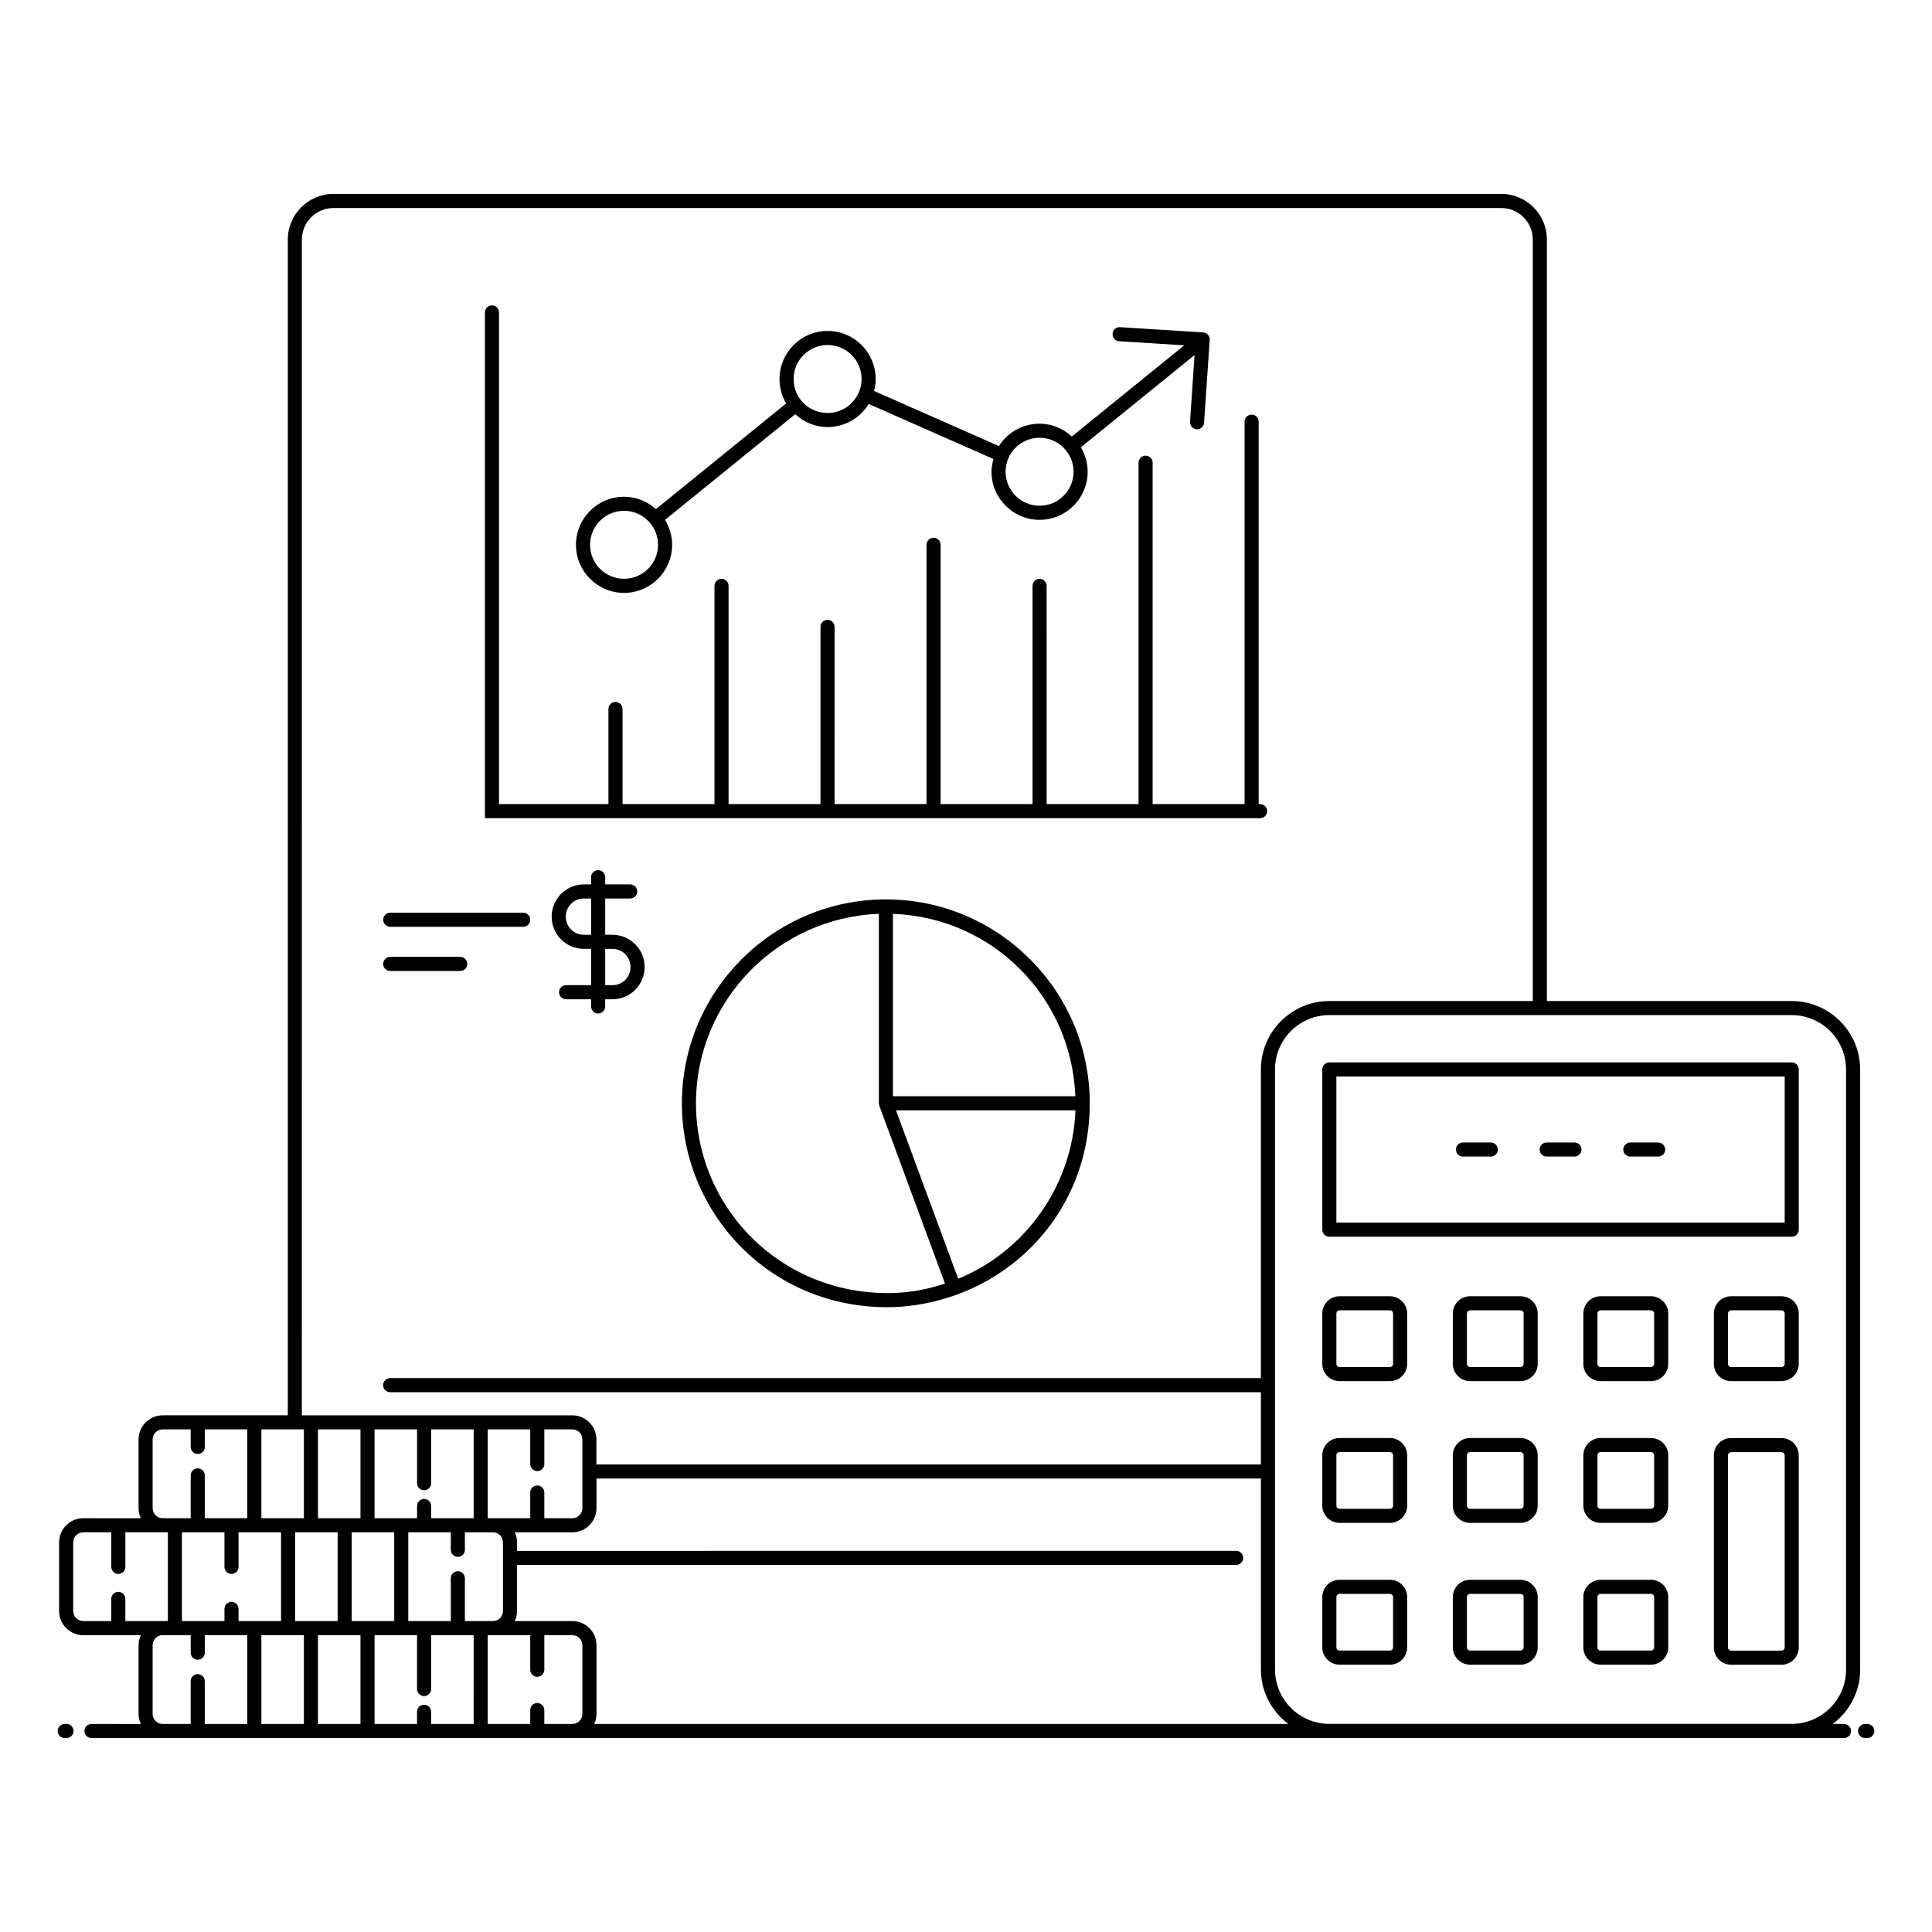 <?xml version="1.0" encoding="UTF-8"?>
<!-- Uploaded to: SVG Repo, www.svgrepo.com, Generator: SVG Repo Mixer Tools -->
<svg fill="#000000" width="800px" height="800px" version="1.1" viewBox="144 144 512 512" xmlns="http://www.w3.org/2000/svg">
 <g>
  <path d="m161.16 604.6h0.461c1.031 0 1.867-0.836 1.867-1.867s-0.836-1.867-1.867-1.867h-0.461c-1.031 0-1.867 0.836-1.867 1.867s0.836 1.867 1.867 1.867z"/>
  <path d="m636.96 586.45v-159.03c0-10-8.133-18.133-18.133-18.133h-64.883v-201.8c0-6.668-5.422-12.094-12.09-12.094h-309.49c-6.668 0-12.094 5.426-12.094 12.094v311.59h-33.16c-3.523 0-6.391 2.867-6.391 6.391v18.219c0 0.953 0.223 1.848 0.598 2.66l-15.258-0.004c-3.523 0-6.391 2.867-6.391 6.391v18.219c0 3.523 2.863 6.391 6.391 6.391h15.258c-0.375 0.812-0.598 1.707-0.598 2.66v18.219c0 0.949 0.223 1.844 0.598 2.656l-13.07-0.008c-1.031 0-1.867 0.836-1.867 1.867s0.836 1.867 1.867 1.867h464.43c1.031 0 1.867-0.836 1.867-1.867s-0.836-1.867-1.867-1.867h-2.977c4.387-3.312 7.266-8.516 7.266-14.418zm-412.96-378.96c0-4.609 3.75-8.359 8.359-8.359h309.49c4.606 0 8.355 3.75 8.355 8.359v201.8h-53.922c-9.996 0-18.133 8.133-18.133 18.133v81.793h-230.75c-1.031 0-1.867 0.836-1.867 1.867s0.836 1.867 1.867 1.867h230.75v19.145h-176.09v-6.625c0-3.523-2.863-6.391-6.391-6.391h-71.68zm62.383 330.18c-1.031 0-1.867 0.836-1.867 1.867v6.801h-11.266v-23.535h11.266v9.172c0 1.031 0.836 1.867 1.867 1.867s1.867-0.836 1.867-1.867v-9.172h7.434c1.465 0 2.656 1.195 2.656 2.66v18.219c0 1.465-1.191 2.66-2.656 2.66h-7.434v-6.801c0-1.035-0.836-1.871-1.867-1.871zm-21.051 22.723c-1.031 0-1.867 0.836-1.867 1.867v11.344h-11.266v-23.531h11.266v4.648c0 1.031 0.836 1.867 1.867 1.867s1.867-0.836 1.867-1.867v-4.648h7.434c1.465 0 2.656 1.191 2.656 2.656v18.219c0 1.465-1.191 2.66-2.656 2.66h-7.434v-11.344c0-1.039-0.836-1.871-1.867-1.871zm-37.066-14.055v-23.535h11.262v23.535zm5.207 3.734v23.531h-11.266v-23.531zm3.731 0h11.266v23.531h-11.266zm6.055-3.734v-23.535h11.266v14.27c0 1.031 0.836 1.867 1.867 1.867s1.867-0.836 1.867-1.867v-14.27h11.266v23.535h-11.266v-3.234c0-1.031-0.836-1.867-1.867-1.867s-1.867 0.836-1.867 1.867v3.234zm-29.992-23.535h11.266v23.535h-11.266zm-7.918 45.703c-1.031 0-1.867 0.836-1.867 1.867v3.231h-11.266v-23.531h11.266v9.172c0 1.031 0.836 1.867 1.867 1.867s1.867-0.836 1.867-1.867v-9.172h11.262v23.531h-11.262v-3.231c0-1.031-0.836-1.867-1.867-1.867zm-20.902-43.043c0-1.465 1.191-2.66 2.656-2.66h7.434v4.648c0 1.031 0.836 1.867 1.867 1.867s1.867-0.836 1.867-1.867v-4.648h11.266v23.535h-11.266v-11.344c0-1.031-0.836-1.867-1.867-1.867s-1.867 0.836-1.867 1.867v11.344h-7.43c-1.465 0-2.656-1.195-2.656-2.66zm-7.227 48.141v-5.883c0-1.031-0.836-1.867-1.867-1.867s-1.867 0.836-1.867 1.867v5.883h-7.43c-1.465 0-2.656-1.195-2.656-2.66v-18.219c0-1.465 1.191-2.656 2.656-2.656h7.434v9.172c0 1.031 0.836 1.867 1.867 1.867s1.867-0.836 1.867-1.867v-9.172h11.266v23.531c-0.707 0.004-11.684 0.004-11.27 0.004zm32.316 27.262h-11.266v-11.344c0-1.031-0.836-1.867-1.867-1.867s-1.867 0.836-1.867 1.867v11.344h-7.43c-1.465 0-2.656-1.191-2.656-2.656v-18.219c0-1.465 1.191-2.66 2.656-2.66h7.434v4.648c0 1.031 0.836 1.867 1.867 1.867s1.867-0.836 1.867-1.867v-4.648h11.266zm14.996 0h-11.266v-23.531h11.266zm14.996 0h-11.262v-23.531h11.262zm29.992 0h-11.266v-3.231c0-1.031-0.836-1.867-1.867-1.867s-1.867 0.836-1.867 1.867v3.231h-11.262v-23.531h11.266v14.27c0 1.031 0.836 1.867 1.867 1.867s1.867-0.836 1.867-1.867v-14.27h11.266zm28.82-2.656c0 1.465-1.191 2.656-2.656 2.656h-7.434v-3.684c0-1.031-0.836-1.867-1.867-1.867s-1.867 0.836-1.867 1.867v3.684h-11.266v-23.531h11.266v9.172c0 1.031 0.836 1.867 1.867 1.867s1.867-0.836 1.867-1.867v-9.172h7.434c1.465 0 2.656 1.195 2.656 2.66zm3.137 2.656c0.375-0.812 0.598-1.707 0.598-2.656v-18.219c0-3.523-2.863-6.391-6.391-6.391h-15.258c0.375-0.812 0.598-1.707 0.598-2.66v-12.211h190.56c1.031 0 1.867-0.836 1.867-1.867s-0.836-1.867-1.867-1.867l-190.56 0.008v-2.273c0-0.949-0.223-1.844-0.598-2.656h15.258c3.523 0 6.391-2.867 6.391-6.391v-7.859h176.08v50.629c0 5.902 2.879 11.105 7.262 14.418zm317.35-0.02h-122.54c-7.941 0-14.398-6.461-14.398-14.398v-159.03c0-7.941 6.457-14.402 14.398-14.402h122.54c7.941 0 14.398 6.461 14.398 14.402v159.03c0 7.941-6.461 14.398-14.398 14.398z"/>
  <path d="m638.84 600.87h-0.57c-1.031 0-1.867 0.836-1.867 1.867s0.836 1.867 1.867 1.867h0.57c1.031 0 1.867-0.836 1.867-1.867s-0.836-1.867-1.867-1.867z"/>
  <path d="m309.38 301.12c7.027 0 12.742-5.715 12.742-12.742 0-2.422-0.715-4.668-1.895-6.598l34.512-28c2.356 2.144 5.371 3.398 8.59 3.398 4.519 0 8.621-2.379 10.871-6.133l33.07 14.598c-0.305 1.102-0.512 2.219-0.512 3.375 0 7.023 5.715 12.742 12.742 12.742s12.742-5.715 12.742-12.742c0-2.301-0.645-4.539-1.805-6.484l30.129-24.434-1.199 17.672c-0.07 1.027 0.707 1.918 1.734 1.988 0.043 0 0.086 0.004 0.133 0.004 0.969 0 1.789-0.754 1.859-1.738l1.484-21.836c0.145-1.062-0.684-2.023-1.707-2.098-0.449-0.031-22.426-1.418-22.043-1.387-1.117-0.066-1.918 0.719-1.98 1.746-0.066 1.027 0.719 1.914 1.746 1.98l17.25 1.082-29.805 24.168c-2.348-2.144-5.348-3.402-8.539-3.402-4.41 0-8.461 2.277-10.777 5.934l-33.094-14.609c0.262-0.992 0.438-2.031 0.438-3.16 0-7.027-5.715-12.742-12.742-12.742s-12.742 5.715-12.742 12.742c0 2.316 0.625 4.555 1.754 6.481l-34.504 27.996c-2.254-2.016-5.195-3.281-8.453-3.281-7.027 0-12.742 5.715-12.742 12.742 0 7.019 5.715 12.738 12.742 12.738zm110.12-41.113c4.914 0 9.008 4.027 9.008 9.012 0 4.969-4.043 9.008-9.008 9.008-4.969 0-9.008-4.039-9.008-9.008 0-5.086 4.121-9.012 9.008-9.012zm-56.176-24.578c4.969 0 9.008 4.043 9.008 9.012 0 4.875-3.984 9.008-9.008 9.008-4.805 0-9.008-3.773-9.008-9.008 0-4.973 4.039-9.012 9.008-9.012zm-53.945 43.938c4.969 0 9.008 4.043 9.008 9.012s-4.043 9.008-9.008 9.008c-4.969 0-9.008-4.043-9.008-9.008 0-4.969 4.039-9.012 9.008-9.012z"/>
  <path d="m479.81 358.96c0-1.031-0.836-1.867-1.867-1.867h-0.383v-101.34c0-1.031-0.836-1.867-1.867-1.867s-1.867 0.836-1.867 1.867v101.34h-24.367l0.004-90.465c0-1.031-0.836-1.867-1.867-1.867s-1.867 0.836-1.867 1.867v90.465h-24.363l0.004-57.836c0-1.031-0.836-1.867-1.867-1.867s-1.867 0.836-1.867 1.867v57.836h-24.363v-68.711c0-1.031-0.836-1.867-1.867-1.867s-1.867 0.836-1.867 1.867v68.711h-24.367l0.004-46.961c0-1.031-0.836-1.867-1.867-1.867s-1.867 0.836-1.867 1.867v46.961h-24.359v-57.836c0-1.031-0.836-1.867-1.867-1.867s-1.867 0.836-1.867 1.867v57.836h-24.367v-25.207c0-1.031-0.836-1.867-1.867-1.867s-1.867 0.836-1.867 1.867v25.207h-29.004l0.004-130.3c0-1.031-0.836-1.867-1.867-1.867s-1.867 0.836-1.867 1.867v134.03h205.43c1.035 0 1.871-0.836 1.871-1.867z"/>
  <path d="m378.77 382.35c-29.809 0-54.062 24.234-54.062 54.027 0 29.77 24.457 55.375 56.855 53.988 28.023-1.531 51.234-23.762 51.234-53.988 0.004-29.789-24.234-54.027-54.027-54.027zm2.617 104.29c-29.816 1.156-52.945-22.125-52.945-50.262 0-27.102 21.578-49.207 48.465-50.199v50.199c0 0.172 0.055 0.328 0.098 0.488 0.016 0.051 0 0.105 0.02 0.156l17.406 47.141c-4.441 1.469-8.477 2.231-13.043 2.477zm16.543-3.762-16.484-44.633h47.566c-0.785 20.168-13.516 37.484-31.082 44.633zm31.043-48.363h-48.336v-48.336c26.723 0.996 47.375 22.336 48.336 48.336z"/>
  <path d="m512.34 487.52h-13.34c-2.527 0-4.578 2.051-4.578 4.574v13.34c0 2.523 2.051 4.578 4.578 4.578h13.34c2.527 0 4.578-2.055 4.578-4.578v-13.34c0-2.519-2.055-4.574-4.578-4.574zm0.844 17.914c0 0.465-0.379 0.844-0.844 0.844h-13.34c-0.465 0-0.844-0.379-0.844-0.844v-13.34c0-0.465 0.379-0.844 0.844-0.844h13.34c0.465 0 0.844 0.379 0.844 0.844z"/>
  <path d="m512.34 525.09h-13.34c-2.527 0-4.578 2.055-4.578 4.578v13.34c0 2.523 2.051 4.574 4.578 4.574h13.34c2.527 0 4.578-2.051 4.578-4.574v-13.34c0-2.523-2.055-4.578-4.578-4.578zm0.844 17.918c0 0.465-0.379 0.844-0.844 0.844h-13.34c-0.465 0-0.844-0.379-0.844-0.844v-13.34c0-0.465 0.379-0.844 0.844-0.844h13.34c0.465 0 0.844 0.379 0.844 0.844z"/>
  <path d="m512.34 562.66h-13.34c-2.527 0-4.578 2.055-4.578 4.578v13.336c0 2.523 2.051 4.578 4.578 4.578h13.34c2.527 0 4.578-2.055 4.578-4.578v-13.336c0-2.523-2.055-4.578-4.578-4.578zm0.844 17.914c0 0.465-0.379 0.844-0.844 0.844h-13.34c-0.465 0-0.844-0.379-0.844-0.844v-13.336c0-0.465 0.379-0.844 0.844-0.844h13.34c0.465 0 0.844 0.379 0.844 0.844z"/>
  <path d="m546.93 487.52h-13.34c-2.527 0-4.578 2.051-4.578 4.574v13.34c0 2.523 2.051 4.578 4.578 4.578h13.34c2.527 0 4.578-2.055 4.578-4.578v-13.34c-0.004-2.519-2.055-4.574-4.578-4.574zm0.844 17.914c0 0.465-0.379 0.844-0.844 0.844h-13.34c-0.465 0-0.844-0.379-0.844-0.844v-13.34c0-0.465 0.379-0.844 0.844-0.844h13.34c0.465 0 0.844 0.379 0.844 0.844z"/>
  <path d="m546.93 525.09h-13.34c-2.527 0-4.578 2.055-4.578 4.578v13.34c0 2.523 2.051 4.574 4.578 4.574h13.34c2.527 0 4.578-2.051 4.578-4.574v-13.34c-0.004-2.523-2.055-4.578-4.578-4.578zm0.844 17.918c0 0.465-0.379 0.844-0.844 0.844h-13.34c-0.465 0-0.844-0.379-0.844-0.844v-13.34c0-0.465 0.379-0.844 0.844-0.844h13.34c0.465 0 0.844 0.379 0.844 0.844z"/>
  <path d="m546.93 562.66h-13.34c-2.527 0-4.578 2.055-4.578 4.578v13.336c0 2.523 2.051 4.578 4.578 4.578h13.34c2.527 0 4.578-2.055 4.578-4.578v-13.336c-0.004-2.523-2.055-4.578-4.578-4.578zm0.844 17.914c0 0.465-0.379 0.844-0.844 0.844h-13.34c-0.465 0-0.844-0.379-0.844-0.844v-13.336c0-0.465 0.379-0.844 0.844-0.844h13.34c0.465 0 0.844 0.379 0.844 0.844z"/>
  <path d="m581.52 487.52h-13.34c-2.527 0-4.578 2.051-4.578 4.574v13.34c0 2.523 2.051 4.578 4.578 4.578h13.34c2.527 0 4.578-2.055 4.578-4.578v-13.34c-0.004-2.519-2.055-4.574-4.578-4.574zm0.844 17.914c0 0.465-0.379 0.844-0.844 0.844h-13.34c-0.465 0-0.844-0.379-0.844-0.844v-13.34c0-0.465 0.379-0.844 0.844-0.844h13.34c0.465 0 0.844 0.379 0.844 0.844z"/>
  <path d="m581.52 525.09h-13.34c-2.527 0-4.578 2.055-4.578 4.578v13.34c0 2.523 2.051 4.574 4.578 4.574h13.34c2.527 0 4.578-2.051 4.578-4.574v-13.34c-0.004-2.523-2.055-4.578-4.578-4.578zm0.844 17.918c0 0.465-0.379 0.844-0.844 0.844h-13.34c-0.465 0-0.844-0.379-0.844-0.844v-13.34c0-0.465 0.379-0.844 0.844-0.844h13.34c0.465 0 0.844 0.379 0.844 0.844z"/>
  <path d="m581.52 562.66h-13.34c-2.527 0-4.578 2.055-4.578 4.578v13.336c0 2.523 2.051 4.578 4.578 4.578h13.34c2.527 0 4.578-2.055 4.578-4.578v-13.336c-0.004-2.523-2.055-4.578-4.578-4.578zm0.844 17.914c0 0.465-0.379 0.844-0.844 0.844h-13.34c-0.465 0-0.844-0.379-0.844-0.844v-13.336c0-0.465 0.379-0.844 0.844-0.844h13.34c0.465 0 0.844 0.379 0.844 0.844z"/>
  <path d="m616.11 487.52h-13.34c-2.527 0-4.578 2.051-4.578 4.574v13.34c0 2.523 2.051 4.578 4.578 4.578h13.34c2.527 0 4.578-2.055 4.578-4.578v-13.34c0-2.519-2.051-4.574-4.578-4.574zm0.848 17.914c0 0.465-0.379 0.844-0.844 0.844h-13.34c-0.465 0-0.844-0.379-0.844-0.844v-13.34c0-0.465 0.379-0.844 0.844-0.844h13.34c0.465 0 0.844 0.379 0.844 0.844z"/>
  <path d="m616.11 525.1h-13.34c-2.527 0-4.578 2.055-4.578 4.578v50.914c0 2.523 2.051 4.578 4.578 4.578h13.34c2.527 0 4.578-2.055 4.578-4.578v-50.914c0-2.523-2.051-4.578-4.578-4.578zm0.848 55.492c0 0.465-0.379 0.844-0.844 0.844h-13.34c-0.465 0-0.844-0.379-0.844-0.844v-50.914c0-0.465 0.379-0.844 0.844-0.844h13.34c0.465 0 0.844 0.379 0.844 0.844z"/>
  <path d="m618.83 425.55h-122.54c-1.031 0-1.867 0.836-1.867 1.867v42.457c0 1.031 0.836 1.867 1.867 1.867h122.54c1.031 0 1.867-0.836 1.867-1.867l-0.004-42.457c0-1.031-0.832-1.867-1.863-1.867zm-1.867 42.457h-118.81v-38.727h118.81z"/>
  <path d="m531.7 450.51h7.371c1.031 0 1.867-0.836 1.867-1.867s-0.836-1.867-1.867-1.867h-7.371c-1.031 0-1.867 0.836-1.867 1.867s0.836 1.867 1.867 1.867z"/>
  <path d="m553.88 450.51h7.371c1.031 0 1.867-0.836 1.867-1.867s-0.836-1.867-1.867-1.867h-7.371c-1.031 0-1.867 0.836-1.867 1.867s0.836 1.867 1.867 1.867z"/>
  <path d="m576.05 450.51h7.371c1.031 0 1.867-0.836 1.867-1.867s-0.836-1.867-1.867-1.867h-7.371c-1.031 0-1.867 0.836-1.867 1.867s0.836 1.867 1.867 1.867z"/>
  <path d="m247.41 389.61h35.25c1.031 0 1.867-0.836 1.867-1.867s-0.836-1.867-1.867-1.867h-35.25c-1.031 0-1.867 0.836-1.867 1.867s0.836 1.867 1.867 1.867z"/>
  <path d="m247.41 401.31h18.562c1.031 0 1.867-0.836 1.867-1.867s-0.836-1.867-1.867-1.867h-18.562c-1.031 0-1.867 0.836-1.867 1.867 0 1.035 0.836 1.867 1.867 1.867z"/>
  <path d="m306.31 391.73h-1.93v-9.617h6.629c1.031 0 1.867-0.836 1.867-1.867s-0.836-1.867-1.867-1.867h-6.629v-1.91c0-1.031-0.836-1.867-1.867-1.867s-1.867 0.836-1.867 1.867v1.91h-1.93c-4.699 0-8.52 3.824-8.52 8.562 0 4.699 3.824 8.52 8.52 8.52h1.93v9.621h-6.629c-1.031 0-1.867 0.836-1.867 1.867s0.836 1.867 1.867 1.867h6.629v1.91c0 1.031 0.836 1.867 1.867 1.867s1.867-0.836 1.867-1.867v-1.91h1.93c4.703 0 8.523-3.824 8.523-8.562 0.004-4.699-3.82-8.523-8.523-8.523zm-5.66 0h-1.93c-2.641 0-4.789-2.148-4.789-4.828 0-2.641 2.148-4.789 4.789-4.789h1.93zm5.66 13.352h-1.93v-9.621h1.93c2.641 0 4.793 2.148 4.793 4.828 0 2.644-2.148 4.793-4.793 4.793z"/>
 </g>
</svg>